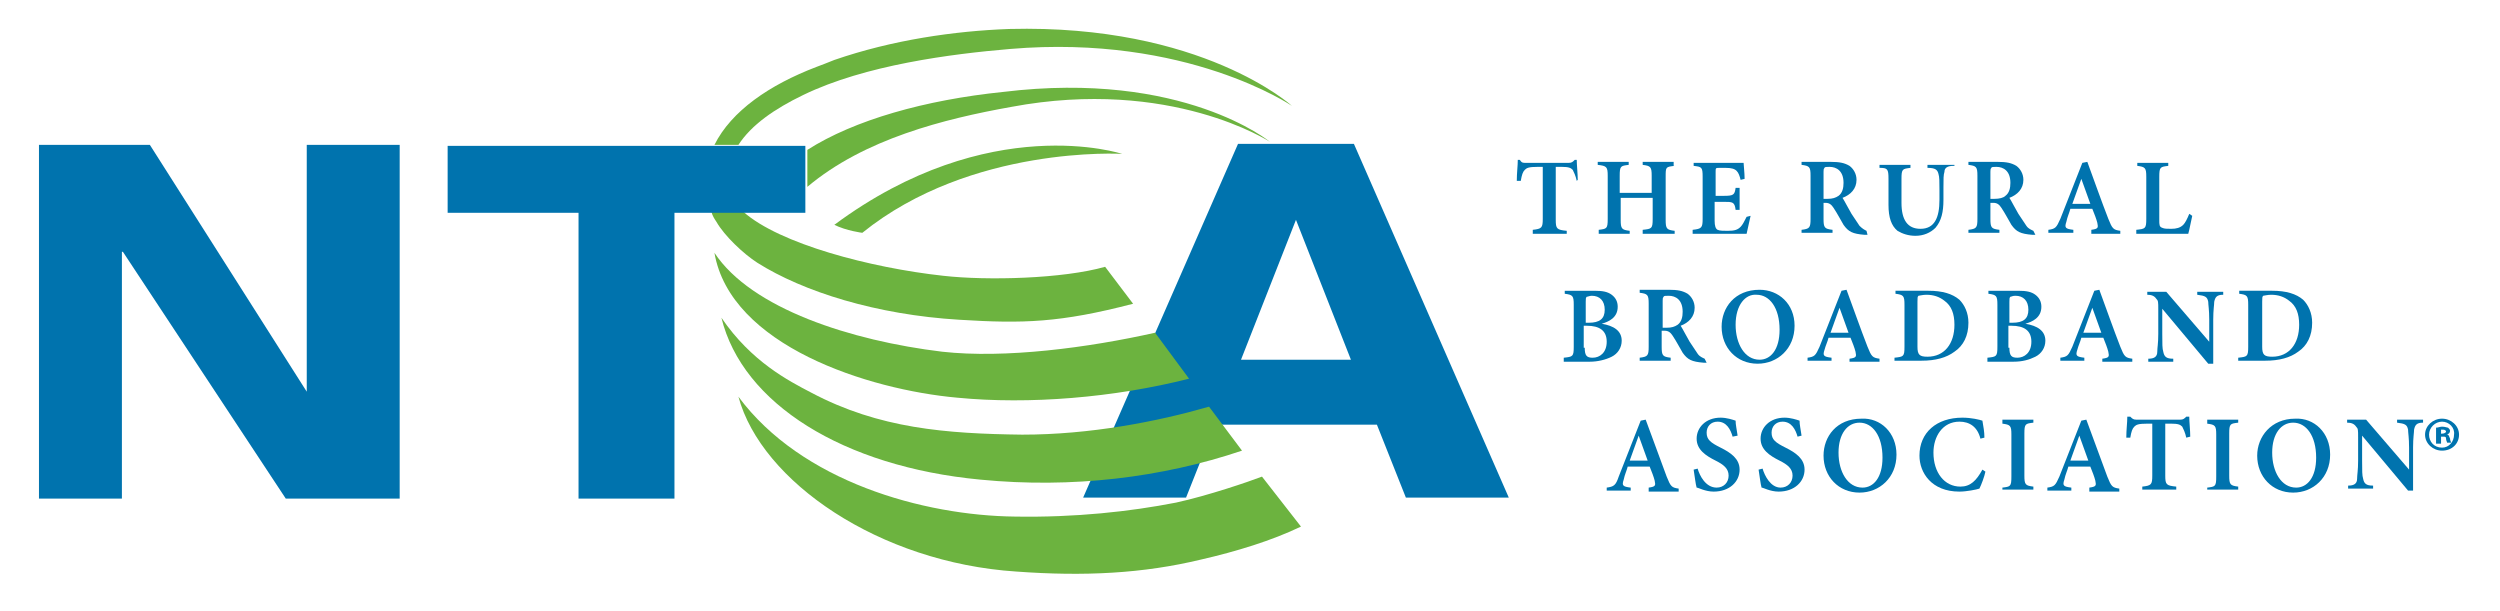 <?xml version="1.0" encoding="utf-8"?>
<!-- Generator: Adobe Illustrator 22.0.1, SVG Export Plug-In . SVG Version: 6.00 Build 0)  -->
<svg version="1.1" id="Layer_1" xmlns="http://www.w3.org/2000/svg" xmlns:xlink="http://www.w3.org/1999/xlink" x="0px" y="0px"
	 viewBox="0 0 250.2 61.1" style="enable-background:new 0 0 250.2 61.1;" xml:space="preserve">
<style type="text/css">
	.st0{fill:#0073AE;}
	.st1{fill:#6CB33F;}
</style>
<g>
	<path class="st0" d="M135.5,14.4h-11.6l-15.5,35.4h10.3l2.9-7.3h16.2l2.9,7.3H151L135.5,14.4z M124.2,36l5.5-14l5.5,14H124.2z"/>
</g>
<g>
	<path class="st0" d="M157.8,18.1c-0.1-0.5-0.3-0.9-0.4-1.1c-0.2-0.2-0.4-0.3-1.1-0.3h-0.6V22c0,0.9,0.1,1,1.1,1.1v0.3h-3.4V23
		c0.9-0.1,1-0.2,1-1.1v-5.2h-0.5c-0.9,0-1.1,0.1-1.3,0.3c-0.2,0.2-0.3,0.5-0.4,1.1h-0.4c0-0.8,0.1-1.5,0.1-2.1h0.2
		c0.2,0.3,0.3,0.3,0.6,0.3h4.3c0.3,0,0.4-0.1,0.6-0.3h0.2c0,0.5,0.1,1.4,0.1,2L157.8,18.1z"/>
	<path class="st0" d="M167.6,16.6c-0.9,0.1-0.9,0.1-0.9,1.1V22c0,0.9,0.1,1,0.9,1.1v0.3h-3.2V23c0.9-0.1,1-0.1,1-1.1v-2.1h-3.2V22
		c0,0.9,0.1,1,0.9,1.1v0.3h-3.1V23c0.8-0.1,0.9-0.1,0.9-1.1v-4.3c0-0.9-0.1-1-1-1.1v-0.3h3.1v0.3c-0.8,0.1-0.9,0.1-0.9,1.1v1.7h3.2
		v-1.7c0-0.9-0.1-1-0.9-1.1v-0.3h3.1V16.6z"/>
	<path class="st0" d="M175.2,21.6c-0.1,0.4-0.3,1.4-0.4,1.8h-5.4V23c0.9-0.1,1-0.2,1-1.1v-4.2c0-1-0.1-1-0.9-1.1v-0.3h5
		c0,0.2,0.1,1,0.1,1.6l-0.4,0.1c-0.1-0.4-0.2-0.7-0.4-0.9c-0.2-0.2-0.5-0.3-1.1-0.3h-0.6c-0.4,0-0.4,0-0.4,0.4v2.4h0.8
		c1,0,1.1-0.1,1.2-0.8h0.4v2.2h-0.4c-0.1-0.8-0.3-0.8-1.2-0.8h-0.9v1.9c0,0.5,0.1,0.8,0.3,0.9c0.2,0.1,0.6,0.1,1,0.1
		c0.7,0,1-0.1,1.3-0.4c0.2-0.2,0.4-0.6,0.6-1L175.2,21.6z"/>
	<path class="st0" d="M186.9,23.5c-0.1,0-0.2,0-0.3,0c-1.2-0.1-1.6-0.3-2.1-1c-0.3-0.5-0.6-1.1-1-1.7c-0.2-0.3-0.4-0.5-0.8-0.5h-0.2
		v1.6c0,0.9,0.1,1,0.9,1.1v0.3h-3.1V23c0.8-0.1,0.9-0.2,0.9-1.1v-4.3c0-0.9-0.1-1-0.9-1.1v-0.3h2.9c0.9,0,1.4,0.1,1.9,0.4
		c0.4,0.3,0.7,0.8,0.7,1.4c0,0.9-0.6,1.5-1.4,1.8c0.2,0.3,0.6,1.1,0.9,1.6c0.4,0.6,0.6,0.9,0.8,1.2c0.3,0.3,0.5,0.4,0.7,0.5
		L186.9,23.5z M182.9,19.9c0.5,0,0.8-0.1,1.1-0.3c0.4-0.3,0.5-0.8,0.5-1.3c0-1.2-0.7-1.6-1.4-1.6c-0.3,0-0.5,0-0.5,0.1
		c-0.1,0.1-0.1,0.2-0.1,0.4v2.7H182.9z"/>
	<path class="st0" d="M195.5,16.6c-0.6,0-0.9,0.2-0.9,0.6c-0.1,0.3-0.1,0.7-0.1,1.6V20c0,1.2-0.2,2.1-0.8,2.8
		c-0.5,0.5-1.2,0.8-2,0.8c-0.7,0-1.3-0.2-1.8-0.5c-0.6-0.5-0.9-1.3-0.9-2.6v-2.6c0-1-0.1-1.1-0.9-1.1v-0.3h3.1v0.3
		c-0.8,0.1-0.9,0.1-0.9,1.1v2.4c0,1.7,0.6,2.6,1.9,2.6c1.4,0,1.9-1.1,1.9-2.9v-1c0-0.8,0-1.3-0.1-1.6c-0.1-0.4-0.3-0.6-1.1-0.6v-0.3
		h2.7V16.6z"/>
	<path class="st0" d="M203.7,23.5c-0.1,0-0.2,0-0.3,0c-1.2-0.1-1.6-0.3-2.1-1c-0.3-0.5-0.6-1.1-1-1.7c-0.2-0.3-0.4-0.5-0.8-0.5h-0.3
		v1.6c0,0.9,0.1,1,0.9,1.1v0.3h-3.1V23c0.8-0.1,0.9-0.2,0.9-1.1v-4.3c0-0.9-0.1-1-0.9-1.1v-0.3h2.9c0.9,0,1.4,0.1,1.9,0.4
		c0.4,0.3,0.7,0.8,0.7,1.4c0,0.9-0.6,1.5-1.4,1.8c0.2,0.3,0.6,1.1,0.9,1.6c0.4,0.6,0.6,0.9,0.8,1.2c0.2,0.3,0.5,0.4,0.7,0.5
		L203.7,23.5z M199.6,19.9c0.5,0,0.9-0.1,1.1-0.3c0.4-0.3,0.5-0.8,0.5-1.3c0-1.2-0.7-1.6-1.4-1.6c-0.3,0-0.5,0-0.5,0.1
		c-0.1,0.1-0.1,0.2-0.1,0.4v2.7H199.6z"/>
	<path class="st0" d="M209.3,23.4V23c0.7-0.1,0.7-0.2,0.6-0.7c-0.1-0.4-0.3-0.9-0.5-1.4h-2.2c-0.1,0.4-0.3,0.8-0.4,1.3
		c-0.2,0.6-0.1,0.7,0.7,0.8v0.3H205V23c0.7-0.1,0.8-0.2,1.2-1.1l2.2-5.6l0.5-0.1c0.7,1.9,1.4,3.9,2.1,5.7c0.4,1,0.5,1.1,1.2,1.2v0.3
		H209.3z M208.3,17.9L208.3,17.9c-0.3,0.8-0.6,1.7-0.9,2.5h1.8L208.3,17.9z"/>
	<path class="st0" d="M219.4,21.6c-0.1,0.4-0.3,1.5-0.4,1.8h-5.2V23c0.9-0.1,1-0.1,1-1.1v-4.2c0-0.9-0.1-1-0.9-1.1v-0.3h3.1v0.3
		c-0.8,0.1-0.9,0.1-0.9,1.1V22c0,0.5,0,0.7,0.3,0.8c0.2,0.1,0.5,0.1,0.9,0.1c0.5,0,0.9-0.1,1.2-0.4c0.2-0.2,0.4-0.6,0.6-1.1
		L219.4,21.6z"/>
	<path class="st0" d="M160.3,32.4c1.2,0.2,2,0.7,2,1.7c0,0.7-0.4,1.3-1,1.6c-0.6,0.3-1.4,0.5-2.2,0.5h-2.6v-0.4c0.9-0.1,1-0.1,1-1.1
		v-4.2c0-0.9-0.1-1-0.9-1.1v-0.3h3c0.8,0,1.3,0.1,1.7,0.4c0.4,0.3,0.6,0.7,0.6,1.2C161.9,31.8,161,32.2,160.3,32.4L160.3,32.4z
		 M159,32.3c1.1,0,1.6-0.4,1.6-1.3c0-0.9-0.5-1.4-1.3-1.4c-0.2,0-0.4,0.1-0.5,0.1c-0.1,0.1-0.1,0.2-0.1,0.5v2.1H159z M158.6,34.8
		c0,0.8,0.2,1,0.8,1c0.7,0,1.4-0.5,1.4-1.6c0-1.1-0.7-1.6-2-1.6h-0.3V34.8z"/>
	<path class="st0" d="M170.8,36.3c-0.1,0-0.2,0-0.3,0c-1.2-0.1-1.6-0.3-2.1-1c-0.3-0.5-0.6-1.1-1-1.7c-0.2-0.3-0.4-0.5-0.8-0.5h-0.3
		v1.6c0,0.9,0.1,1,0.9,1.1v0.3h-3.1v-0.3c0.8-0.1,0.9-0.2,0.9-1.1v-4.3c0-0.9-0.1-1-0.9-1.1v-0.3h2.9c0.9,0,1.4,0.1,1.9,0.4
		c0.4,0.3,0.7,0.8,0.7,1.4c0,0.9-0.6,1.5-1.4,1.8c0.2,0.3,0.6,1.1,0.9,1.6c0.4,0.6,0.6,0.9,0.8,1.2c0.2,0.3,0.5,0.4,0.7,0.5
		L170.8,36.3z M166.8,32.8c0.5,0,0.8-0.1,1.1-0.3c0.4-0.3,0.5-0.8,0.5-1.3c0-1.2-0.7-1.6-1.4-1.6c-0.3,0-0.5,0-0.5,0.1
		c-0.1,0.1-0.1,0.2-0.1,0.4v2.7H166.8z"/>
	<path class="st0" d="M179.6,32.6c0,2.3-1.7,3.8-3.7,3.8c-2.1,0-3.6-1.6-3.6-3.7c0-1.9,1.3-3.7,3.8-3.7
		C178,29,179.6,30.4,179.6,32.6z M173.7,32.5c0,1.9,0.9,3.5,2.4,3.5c1.1,0,2-1,2-3c0-2.2-1-3.5-2.3-3.5
		C174.7,29.4,173.7,30.5,173.7,32.5z"/>
	<path class="st0" d="M185.1,36.2v-0.3c0.7-0.1,0.7-0.2,0.6-0.7c-0.1-0.4-0.3-0.9-0.5-1.4H183c-0.1,0.4-0.3,0.8-0.4,1.2
		c-0.2,0.6-0.1,0.7,0.7,0.8v0.3h-2.4v-0.3c0.7-0.1,0.8-0.2,1.2-1.1l2.2-5.6l0.5-0.1c0.7,1.9,1.4,3.9,2.1,5.7c0.4,1,0.5,1.1,1.2,1.2
		v0.3H185.1z M184.1,30.8L184.1,30.8c-0.3,0.8-0.6,1.7-0.9,2.5h1.8L184.1,30.8z"/>
	<path class="st0" d="M193,29.1c1.4,0,2.4,0.3,3.1,0.9c0.5,0.5,0.9,1.3,0.9,2.3c0,1.3-0.5,2.3-1.4,2.9c-0.8,0.6-1.9,0.9-3.3,0.9
		h-2.7v-0.3c0.9-0.1,1-0.1,1-1.1v-4.2c0-0.9-0.1-1-0.9-1.1v-0.3H193z M191.9,34.7c0,0.8,0.2,1,1,1c1.7,0,2.7-1.3,2.7-3.2
		c0-1.1-0.3-1.9-1-2.4c-0.5-0.4-1.1-0.6-1.8-0.6c-0.4,0-0.7,0.1-0.8,0.1c-0.1,0.1-0.1,0.2-0.1,0.6V34.7z"/>
	<path class="st0" d="M202.7,32.4c1.2,0.2,2,0.7,2,1.7c0,0.7-0.4,1.3-1,1.6c-0.6,0.3-1.3,0.5-2.2,0.5h-2.6v-0.4c0.9-0.1,1-0.1,1-1.1
		v-4.2c0-0.9-0.1-1-0.9-1.1v-0.3h3c0.8,0,1.3,0.1,1.7,0.4c0.4,0.3,0.6,0.7,0.6,1.2C204.3,31.8,203.4,32.2,202.7,32.4L202.7,32.4z
		 M201.4,32.3c1.1,0,1.6-0.4,1.6-1.3c0-0.9-0.5-1.4-1.3-1.4c-0.3,0-0.4,0.1-0.5,0.1c-0.1,0.1-0.1,0.2-0.1,0.5v2.1H201.4z
		 M201.1,34.8c0,0.8,0.2,1,0.8,1c0.7,0,1.4-0.5,1.4-1.6c0-1.1-0.7-1.6-2-1.6h-0.3V34.8z"/>
	<path class="st0" d="M210.4,36.2v-0.3c0.7-0.1,0.7-0.2,0.6-0.7c-0.1-0.4-0.3-0.9-0.5-1.4h-2.2c-0.1,0.4-0.3,0.8-0.4,1.2
		c-0.2,0.6-0.1,0.7,0.7,0.8v0.3h-2.4v-0.3c0.7-0.1,0.8-0.2,1.2-1.1l2.2-5.6l0.5-0.1c0.7,1.9,1.4,3.9,2.1,5.7c0.4,1,0.5,1.1,1.2,1.2
		v0.3H210.4z M209.4,30.8L209.4,30.8c-0.3,0.8-0.6,1.7-0.9,2.5h1.8L209.4,30.8z"/>
	<path class="st0" d="M222.5,29.5c-0.6,0-0.8,0.2-0.9,0.7c0,0.3-0.1,0.8-0.1,1.8v4.4h-0.5l-4.6-5.5h0v2.5c0,1,0,1.5,0.1,1.8
		c0.1,0.5,0.3,0.7,1,0.7v0.3H215v-0.3c0.6,0,0.9-0.2,0.9-0.7c0-0.4,0.1-0.8,0.1-1.8V31c0-0.8,0-0.9-0.2-1.1
		c-0.2-0.3-0.5-0.4-0.9-0.4v-0.3h1.9l4.3,5h0V32c0-1-0.1-1.5-0.1-1.8c-0.1-0.5-0.3-0.6-1.1-0.7v-0.3h2.6V29.5z"/>
	<path class="st0" d="M227.4,29.1c1.4,0,2.4,0.3,3.1,0.9c0.5,0.5,0.9,1.3,0.9,2.3c0,1.3-0.5,2.3-1.4,2.9c-0.8,0.6-1.9,0.9-3.3,0.9
		h-2.7v-0.3c0.9-0.1,1-0.1,1-1.1v-4.2c0-0.9-0.1-1-0.9-1.1v-0.3H227.4z M226.4,34.7c0,0.8,0.2,1,1,1c1.7,0,2.7-1.3,2.7-3.2
		c0-1.1-0.3-1.9-1-2.4c-0.5-0.4-1.1-0.6-1.8-0.6c-0.4,0-0.7,0.1-0.8,0.1c-0.1,0.1-0.1,0.2-0.1,0.6V34.7z"/>
	<path class="st0" d="M165,49.1v-0.3c0.7-0.1,0.7-0.2,0.6-0.7c-0.1-0.4-0.3-0.9-0.5-1.4h-2.2c-0.1,0.4-0.3,0.8-0.4,1.3
		c-0.2,0.6-0.1,0.7,0.7,0.8v0.3h-2.4v-0.3c0.7-0.1,0.9-0.2,1.2-1.1l2.2-5.6l0.5-0.1c0.7,1.9,1.4,3.8,2.1,5.7c0.4,1,0.5,1.1,1.2,1.2
		v0.3H165z M164,43.6L164,43.6c-0.3,0.8-0.6,1.7-0.9,2.5h1.8L164,43.6z"/>
	<path class="st0" d="M173.4,43.7c-0.2-0.7-0.6-1.5-1.5-1.5c-0.7,0-1.1,0.5-1.1,1.1c0,0.7,0.4,1,1.4,1.5c1,0.5,1.9,1.1,1.9,2.2
		c0,1.2-1,2.2-2.6,2.2c-0.4,0-0.8-0.1-1.1-0.2c-0.3-0.1-0.5-0.2-0.6-0.2c-0.1-0.3-0.2-1.2-0.3-1.8l0.4-0.1c0.2,0.7,0.8,1.9,1.9,1.9
		c0.7,0,1.2-0.5,1.2-1.2c0-0.7-0.5-1.1-1.3-1.5c-1-0.5-1.9-1.1-1.9-2.2c0-1.1,0.9-2.1,2.4-2.1c0.6,0,1.2,0.2,1.5,0.3
		c0,0.4,0.1,0.8,0.2,1.5L173.4,43.7z"/>
	<path class="st0" d="M179.9,43.7c-0.2-0.7-0.6-1.5-1.5-1.5c-0.7,0-1.1,0.5-1.1,1.1c0,0.7,0.4,1,1.4,1.5c1,0.5,1.9,1.1,1.9,2.2
		c0,1.2-1,2.2-2.6,2.2c-0.4,0-0.8-0.1-1.1-0.2c-0.3-0.1-0.5-0.2-0.6-0.2c-0.1-0.3-0.2-1.2-0.3-1.8l0.4-0.1c0.2,0.7,0.8,1.9,1.8,1.9
		c0.7,0,1.2-0.5,1.2-1.2c0-0.7-0.5-1.1-1.3-1.5c-1-0.5-1.9-1.1-1.9-2.2c0-1.1,0.9-2.1,2.4-2.1c0.6,0,1.2,0.2,1.5,0.3
		c0,0.4,0.1,0.8,0.2,1.5L179.9,43.7z"/>
	<path class="st0" d="M189.8,45.5c0,2.3-1.7,3.8-3.7,3.8c-2.1,0-3.6-1.6-3.6-3.7c0-1.9,1.3-3.7,3.8-3.7
		C188.2,41.8,189.8,43.3,189.8,45.5z M184,45.3c0,1.9,0.9,3.5,2.4,3.5c1.1,0,2-1,2-3c0-2.2-1-3.5-2.3-3.5
		C184.9,42.3,184,43.4,184,45.3z"/>
	<path class="st0" d="M198.7,47.2c-0.1,0.5-0.4,1.3-0.6,1.7c-0.3,0.1-1.3,0.3-2,0.3c-2.8,0-4-1.9-4-3.6c0-2.3,1.7-3.8,4.3-3.8
		c0.9,0,1.7,0.2,2,0.3c0.1,0.6,0.2,1.1,0.2,1.7l-0.4,0.1c-0.3-1.2-1.1-1.7-2.1-1.7c-1.7,0-2.6,1.5-2.6,3.1c0,2,1.1,3.4,2.7,3.4
		c1,0,1.6-0.6,2.2-1.7L198.7,47.2z"/>
	<path class="st0" d="M200.4,49.1v-0.3c0.8-0.1,0.9-0.1,0.9-1.1v-4.2c0-0.9-0.1-1-0.9-1.1V42h3.1v0.3c-0.8,0.1-0.9,0.1-0.9,1.1v4.2
		c0,0.9,0.1,1,0.9,1.1v0.3H200.4z"/>
	<path class="st0" d="M209.1,49.1v-0.3c0.7-0.1,0.7-0.2,0.6-0.7c-0.1-0.4-0.3-0.9-0.5-1.4H207c-0.1,0.4-0.3,0.8-0.4,1.3
		c-0.2,0.6-0.1,0.7,0.7,0.8v0.3h-2.4v-0.3c0.7-0.1,0.8-0.2,1.2-1.1l2.2-5.6l0.5-0.1c0.7,1.9,1.4,3.8,2.1,5.7c0.4,1,0.5,1.1,1.2,1.2
		v0.3H209.1z M208.1,43.6L208.1,43.6c-0.3,0.8-0.6,1.7-0.9,2.5h1.8L208.1,43.6z"/>
	<path class="st0" d="M218.8,43.8c-0.1-0.5-0.3-0.9-0.4-1.1c-0.2-0.2-0.4-0.3-1.1-0.3h-0.6v5.2c0,0.9,0.1,1,1.1,1.1v0.3h-3.4v-0.3
		c0.9-0.1,1-0.2,1-1.1v-5.2h-0.5c-0.9,0-1.1,0.1-1.3,0.3c-0.2,0.2-0.3,0.5-0.4,1.1h-0.4c0-0.8,0.1-1.5,0.1-2.1h0.3
		c0.2,0.2,0.3,0.3,0.6,0.3h4.4c0.3,0,0.4-0.1,0.6-0.3h0.3c0,0.5,0.1,1.4,0.1,2L218.8,43.8z"/>
	<path class="st0" d="M220.9,49.1v-0.3c0.8-0.1,0.9-0.1,0.9-1.1v-4.2c0-0.9-0.1-1-0.9-1.1V42h3.1v0.3c-0.8,0.1-0.9,0.1-0.9,1.1v4.2
		c0,0.9,0.1,1,0.9,1.1v0.3H220.9z"/>
	<path class="st0" d="M233.2,45.5c0,2.3-1.7,3.8-3.7,3.8c-2.1,0-3.6-1.6-3.6-3.7c0-1.9,1.4-3.7,3.8-3.7
		C231.6,41.8,233.2,43.3,233.2,45.5z M227.4,45.3c0,1.9,0.9,3.5,2.4,3.5c1.1,0,2-1,2-3c0-2.2-1-3.5-2.3-3.5
		C228.3,42.3,227.4,43.4,227.4,45.3z"/>
	<path class="st0" d="M242.5,42.3c-0.6,0-0.8,0.2-0.9,0.7c0,0.3-0.1,0.8-0.1,1.8v4.3h-0.5l-4.6-5.5h0v2.5c0,1,0,1.5,0.1,1.8
		c0.1,0.5,0.3,0.7,1,0.7v0.3H235v-0.3c0.6,0,0.9-0.2,0.9-0.7c0-0.4,0.1-0.8,0.1-1.8v-2.3c0-0.8,0-0.9-0.2-1.1
		c-0.2-0.3-0.5-0.4-0.9-0.4V42h1.9l4.3,5h0v-2.2c0-1-0.1-1.5-0.1-1.8c-0.1-0.5-0.3-0.6-1.1-0.7V42h2.6V42.3z"/>
</g>
<g>
	<path class="st1" d="M126.3,47.7c-1.3,0.5-5.4,1.9-8.6,2.6c-4.6,0.9-10.1,1.5-16.1,1.4c-9.2-0.1-21.4-3.5-27.7-12
		c2.3,8.5,14.1,16.6,27.8,17.5c6.8,0.5,12.7,0.2,18.5-1.2c3.5-0.8,7.1-1.9,10-3.3L126.3,47.7z"/>
	<path class="st1" d="M101.2,10.7c16-3,25.9,3.5,25.9,3.5s-8.7-7.2-26.7-5C92.6,10,85.5,12,80.8,15v3.7
		C86.5,13.9,94.5,11.9,101.2,10.7z"/>
	<path class="st1" d="M83.5,22.5c1.2,0.6,2.8,0.8,2.8,0.8c10.9-8.8,26-7.9,26-7.9S99,11,83.5,22.5z"/>
	<path class="st1" d="M95.8,39.8c7.2,0.7,15.7,0,23.2-1.9l-3.4-4.6c-6.7,1.5-15,2.6-21.3,1.9c-9.1-1.1-19.1-4.3-22.8-9.9
		C73.1,34.6,86.9,39,95.8,39.8z"/>
	<path class="st1" d="M98.1,48c9.2,0.9,18.2-0.2,26.2-2.9l-3.3-4.4c-5.2,1.5-11.9,2.8-18.7,2.8c-7.6-0.1-14.3-0.6-21.1-4.2
		c-2.3-1.2-6-3.1-9-7.5C74.3,40.4,84.4,46.7,98.1,48z"/>
	<path class="st1" d="M80.4,9.5c6.2-3,14.8-4.1,20.7-4.6c17.7-1.5,28.2,5.7,28.2,5.7s-9-8.2-28.3-7.7C95.5,3.1,89.3,4,83.5,6
		c-0.7,0.3-1.3,0.5-1.8,0.7c-4.7,1.8-8.5,4.4-10.2,7.8h2.4C75.2,12.5,77.5,10.9,80.4,9.5z"/>
	<path class="st1" d="M71.7,22.2c0.8,1.4,2.7,3.2,4.1,4.1c4.6,2.9,11.9,5.2,20.2,5.7c6.4,0.4,10.1,0.3,17.4-1.6l-2.8-3.7
		c-4.2,1.2-11.8,1.4-16.2,0.9c-7.3-0.8-16.4-3.2-20-6.4h-3.2C71.3,21.6,71.5,21.9,71.7,22.2z"/>
</g>
<path class="st0" d="M57.9,49.9h9.6V21.3h13.1v-6.7H44.8v6.7h13.1V49.9z M30.7,39.2L30.7,39.2L15,14.5H3.9v35.4h8.3V25.2h0.1
	l16.3,24.7H40V14.5h-9.3V39.2z"/>
<g>
	<path class="st0" d="M244.4,41.9c0.9,0,1.7,0.7,1.7,1.6c0,0.9-0.7,1.6-1.7,1.6c-0.9,0-1.7-0.7-1.7-1.6
		C242.7,42.6,243.5,41.9,244.4,41.9L244.4,41.9z M244.4,42.2c-0.7,0-1.3,0.6-1.3,1.3c0,0.7,0.5,1.3,1.3,1.3c0.7,0,1.2-0.6,1.2-1.3
		C245.7,42.8,245.1,42.2,244.4,42.2L244.4,42.2z M244.2,44.4h-0.4v-1.6c0.2,0,0.4-0.1,0.6-0.1c0.3,0,0.5,0.1,0.6,0.1
		c0.1,0.1,0.2,0.2,0.2,0.3c0,0.2-0.1,0.3-0.3,0.4v0c0.2,0,0.2,0.2,0.3,0.4c0,0.2,0.1,0.3,0.1,0.4h-0.4c0-0.1-0.1-0.2-0.1-0.4
		c0-0.2-0.1-0.2-0.3-0.2h-0.2V44.4z M244.2,43.4h0.2c0.2,0,0.4-0.1,0.4-0.2c0-0.1-0.1-0.2-0.3-0.2c-0.1,0-0.2,0-0.2,0V43.4z"/>
</g>
</svg>
